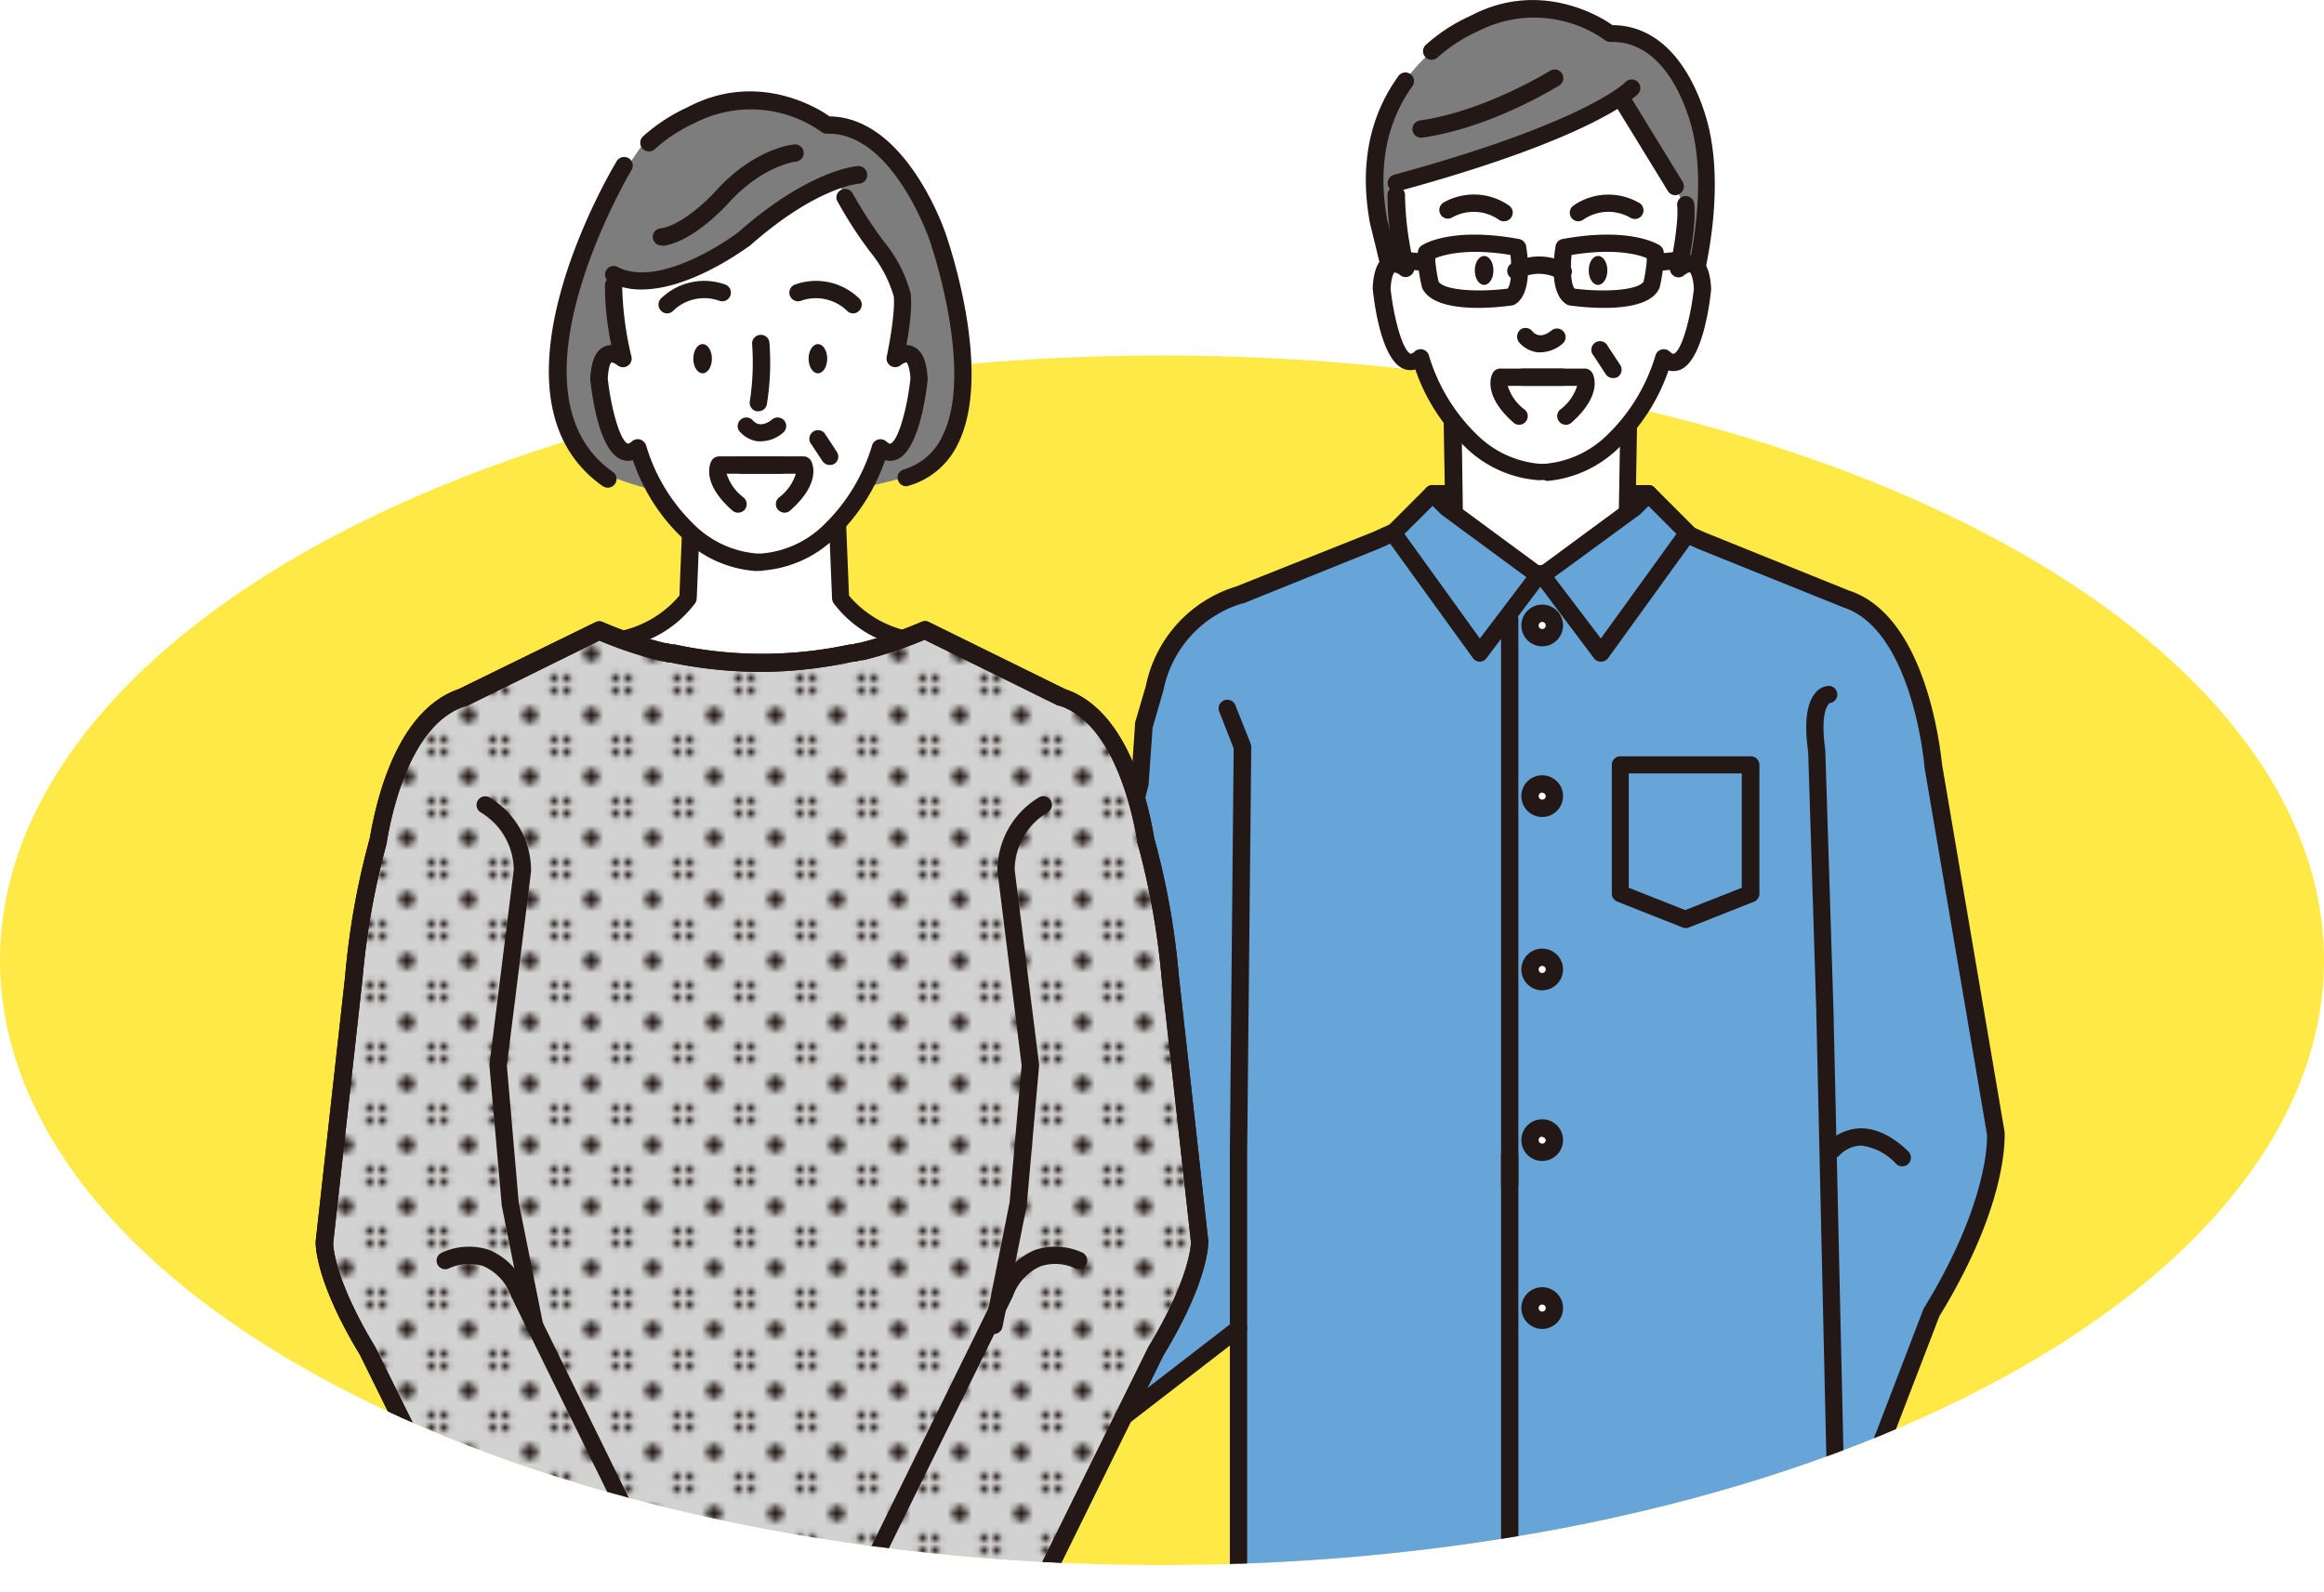<svg xmlns="http://www.w3.org/2000/svg" xmlns:xlink="http://www.w3.org/1999/xlink" viewBox="0 0 249.7 171.11"><defs><style>.cls-1{fill:none;}.cls-2{fill:#231815;}.cls-3{clip-path:url(#clip-path);}.cls-4{fill:#ffe946;}.cls-5{fill:#6fa8db;}.cls-6{fill:#fff;}.cls-7{fill:#67a5d9;}.cls-8{fill:#7d7d7d;}.cls-9{fill:#d2d2d3;}.cls-10{fill:url(#新規パターンスウォッチ_20);}</style><clipPath id="clip-path" transform="translate(0 -33.8)"><path class="cls-1" d="M249.7,137c0,35.9-55.89,65-124.85,65S0,172.92,0,137,55.9,0,124.85,0,249.7,101.12,249.7,137Z"/></clipPath><pattern id="新規パターンスウォッチ_20" data-name="新規パターンスウォッチ 20" width="9.04" height="9.04" patternTransform="translate(1.14 2.08) scale(0.66)" patternUnits="userSpaceOnUse" viewBox="0 0 9.04 9.04"><rect class="cls-1" width="9.04" height="9.04"/><path class="cls-2" d="M1.24,0A1.25,1.25,0,0,1,0,1.24,1.24,1.24,0,0,1-1.24,0,1.24,1.24,0,0,1,0-1.24,1.25,1.25,0,0,1,1.24,0Z"/><path class="cls-2" d="M10.28,0A1.24,1.24,0,0,1,9,1.24,1.25,1.25,0,0,1,7.8,0,1.25,1.25,0,0,1,9-1.24,1.24,1.24,0,0,1,10.28,0Z"/><path class="cls-2" d="M1.24,9A1.24,1.24,0,0,1,0,10.28,1.23,1.23,0,0,1-1.24,9,1.24,1.24,0,0,1,0,7.8,1.25,1.25,0,0,1,1.24,9Z"/><path class="cls-2" d="M5.76,4.52A1.24,1.24,0,1,1,4.52,3.28,1.24,1.24,0,0,1,5.76,4.52Z"/><path class="cls-2" d="M10.28,9A1.24,1.24,0,0,1,7.8,9a1.24,1.24,0,0,1,2.48,0Z"/></pattern></defs><title>アセット 4</title><g id="レイヤー_2" data-name="レイヤー 2"><g id="レイヤー_2-2" data-name="レイヤー 2"><g class="cls-3"><ellipse class="cls-4" cx="124.85" cy="103.21" rx="124.85" ry="65"/><polygon class="cls-5" points="177.11 53.06 153.91 53.06 165.51 65.3 177.11 53.06"/><path class="cls-2" d="M165.51,100a.94.94,0,0,1-.67-.29L153.24,87.5a.93.93,0,0,1,.67-1.57h23.2a.93.93,0,0,1,.67,1.57l-11.6,12.25A.92.92,0,0,1,165.51,100Zm-9.44-12.25,9.44,10,9.44-10Z" transform="translate(0 -33.8)"/><path class="cls-6" d="M177.4,91.27c-2.38-1.19-2.56-2.3-2.56-2.3l.23-13.44-9.52,2.16L156,75.53,156.25,89s-.18,1.11-2.56,2.3c0,0-1.43,5.41,10.84,6.93l.2.19.82-.08.81.08.2-.19C178.83,96.68,177.4,91.27,177.4,91.27Z" transform="translate(0 -33.8)"/><path class="cls-2" d="M164.73,99.32a.94.94,0,0,1-.63-.24c-5.39-.71-8.93-2.27-10.52-4.63A4.32,4.32,0,0,1,152.8,91a.89.89,0,0,1,.48-.59,4.37,4.37,0,0,0,2-1.62l-.23-13.28a.94.94,0,0,1,.34-.73,1,1,0,0,1,.79-.19l9.33,2.12,9.31-2.12a1,1,0,0,1,.8.19.94.94,0,0,1,.34.73l-.23,13.3a4.55,4.55,0,0,0,2,1.6.89.89,0,0,1,.48.59,4.32,4.32,0,0,1-.78,3.42c-1.59,2.36-5.13,3.92-10.52,4.63a.94.94,0,0,1-.7.24l-.63-.06h-.22l-.64.06Zm-10.16-7.47a3,3,0,0,0,.59,1.63c.92,1.31,3.32,3,9.49,3.8a1,1,0,0,1,.4.15l.21,0,.19,0h.19l.2,0,.2,0a1,1,0,0,1,.4-.15c6.17-.77,8.57-2.49,9.49-3.8a3,3,0,0,0,.59-1.63c-2.25-1.25-2.55-2.49-2.59-2.73a.49.49,0,0,1,0-.17l.2-12.26-8.37,1.91a.94.94,0,0,1-.41,0L157,76.69,157.18,89a1,1,0,0,1,0,.17C157.12,89.37,156.82,90.6,154.57,91.85Z" transform="translate(0 -33.8)"/><path class="cls-7" d="M120.32,139.12l1.4-18.09.8-3.2.42-6,1.17-4a13.11,13.11,0,0,1,9.1-10l3.29-1.32,11.31-4.56,5.34-2.4s2.35,5.17,12.14,6c9.79-.86,12.15-6,12.15-6l5.34,2.4,15.55,6.27c8.15,2.66,9.36,17.94,9.36,17.94l6.73,39.52s.56,7.06-6.93,19.25l-10.65,27.8H163.29l-30.22.24V176.52h0l-23.43,18.09V167.48l9-7.4Z" transform="translate(0 -33.8)"/><path class="cls-2" d="M133.07,203.82a.92.92,0,0,1-.93-.93V178.41L110.2,195.34a.9.9,0,0,1-1,.1.92.92,0,0,1-.52-.83V167.48a.92.92,0,0,1,.34-.72l8.74-7.15,3-38.65,0-.15.78-3.12.41-6a1.42,1.42,0,0,1,0-.2l1.17-4a14.11,14.11,0,0,1,9.7-10.66L147.46,91l5.31-2.39a.93.93,0,0,1,1.22.46c.09.19,2.32,4.68,11.3,5.48,9-.8,11.21-5.29,11.3-5.48a.94.94,0,0,1,1.23-.46l5.34,2.4,15.51,6.26c8.59,2.8,9.9,18.08,10,18.73l6.71,39.43c0,.38.51,7.56-7,19.82L197.71,203a.92.92,0,0,1-.87.59H163.29l-30.21.25Zm0-28.22a1,1,0,0,1,.41.09,1,1,0,0,1,.52.83V202l33.29-.23H196.2l10.43-27.2a.77.77,0,0,1,.07-.16c7.2-11.72,6.8-18.62,6.79-18.69l-6.71-39.43c0-.23-1.27-14.78-8.74-17.22l-15.61-6.29-4.63-2.08c-1.12,1.6-4.45,5.07-12.43,5.77h-.16c-8-.7-11.3-4.17-12.43-5.77l-4.59,2.06-14.63,5.9-.11,0A12.23,12.23,0,0,0,125,108l-1.16,4-.42,5.94a1,1,0,0,1,0,.16l-.78,3.12-1.39,18h0l-1.64,21a1,1,0,0,1-.34.65l-8.7,7.12v24.8l21.93-16.93A.93.93,0,0,1,133.07,175.6Zm-12.75-36.48h0Z" transform="translate(0 -33.8)"/><polygon class="cls-7" points="155.43 54.57 165.29 61.84 159.01 70.18 159.01 70.18 149.69 57.28 153.91 53.06 155.43 54.57"/><path class="cls-2" d="M159,104.91h0a.9.9,0,0,1-.74-.38l-9.33-12.9a.94.94,0,0,1,.1-1.2l4.23-4.23a.93.93,0,0,1,1.31,0L156,87.67l9.8,7.22a.92.92,0,0,1,.37.61,1,1,0,0,1-.17.7l-6.29,8.34A.91.91,0,0,1,159,104.91ZM150.9,91.18,159,102.42l5-6.59-9.11-6.71a.28.28,0,0,1-.1-.09l-.87-.86Z" transform="translate(0 -33.8)"/><polygon class="cls-7" points="175.59 54.57 165.73 61.84 172.01 70.18 172.01 70.18 181.34 57.28 177.11 53.06 175.59 54.57"/><path class="cls-2" d="M172,104.91a.91.91,0,0,1-.74-.37L165,96.2a.93.93,0,0,1,.19-1.31l9.8-7.22,1.47-1.47a.93.93,0,0,1,1.31,0L182,90.43a.94.94,0,0,1,.1,1.2l-9.32,12.9a.93.93,0,0,1-.75.38Zm-5-9.08,5,6.59,8.12-11.24-3-3-.86.86a.44.44,0,0,1-.11.09Zm8.56-7.45h0Z" transform="translate(0 -33.8)"/><line class="cls-5" x1="162.21" y1="66.56" x2="162.21" y2="127.25"/><path class="cls-2" d="M162.21,162a.93.93,0,0,1-.93-.93V100.37a.93.93,0,0,1,1.86,0v60.69A.93.93,0,0,1,162.21,162Z" transform="translate(0 -33.8)"/><line class="cls-5" x1="162.21" y1="124.21" x2="162.21" y2="167.64"/><path class="cls-2" d="M162.21,202.37a.93.93,0,0,1-.93-.93V158a.93.93,0,0,1,1.86,0v43.43A.93.93,0,0,1,162.21,202.37Z" transform="translate(0 -33.8)"/><path class="cls-6" d="M167,101a1.31,1.31,0,1,1-1.31-1.31A1.3,1.3,0,0,1,167,101Z" transform="translate(0 -33.8)"/><path class="cls-2" d="M165.7,103.26a2.24,2.24,0,1,1,2.24-2.24A2.24,2.24,0,0,1,165.7,103.26Zm0-2.62a.38.38,0,1,0,.38.38A.38.38,0,0,0,165.7,100.64Z" transform="translate(0 -33.8)"/><path class="cls-6" d="M167,119.36a1.31,1.31,0,1,1-1.31-1.31A1.3,1.3,0,0,1,167,119.36Z" transform="translate(0 -33.8)"/><path class="cls-2" d="M165.7,121.6a2.24,2.24,0,1,1,2.24-2.24A2.24,2.24,0,0,1,165.7,121.6Zm0-2.62a.38.38,0,0,0-.38.38.38.38,0,1,0,.76,0A.38.38,0,0,0,165.7,119Z" transform="translate(0 -33.8)"/><path class="cls-6" d="M167,138a1.31,1.31,0,1,1-1.31-1.31A1.31,1.31,0,0,1,167,138Z" transform="translate(0 -33.8)"/><path class="cls-2" d="M165.7,140.23a2.24,2.24,0,1,1,2.24-2.24A2.25,2.25,0,0,1,165.7,140.23Zm0-2.62a.38.38,0,1,0,.38.38A.38.38,0,0,0,165.7,137.61Z" transform="translate(0 -33.8)"/><path class="cls-6" d="M167,156.33A1.31,1.31,0,1,1,165.7,155,1.31,1.31,0,0,1,167,156.33Z" transform="translate(0 -33.8)"/><path class="cls-2" d="M165.7,158.57a2.24,2.24,0,1,1,2.24-2.24A2.25,2.25,0,0,1,165.7,158.57Zm0-2.62a.38.38,0,1,0,.38.38A.38.38,0,0,0,165.7,156Z" transform="translate(0 -33.8)"/><path class="cls-6" d="M167,174.38a1.31,1.31,0,1,1-1.31-1.31A1.3,1.3,0,0,1,167,174.38Z" transform="translate(0 -33.8)"/><path class="cls-2" d="M165.7,176.62a2.24,2.24,0,1,1,2.24-2.24A2.24,2.24,0,0,1,165.7,176.62Zm0-2.62a.38.38,0,0,0-.38.38.38.38,0,1,0,.76,0A.38.38,0,0,0,165.7,174Z" transform="translate(0 -33.8)"/><polygon class="cls-7" points="181.11 82.19 174.12 82.19 174.12 96.04 181.11 98.8 188.11 96.04 188.11 82.19 181.11 82.19"/><path class="cls-2" d="M181.11,133.54a1,1,0,0,1-.34-.07l-7-2.77a.92.92,0,0,1-.59-.86V116a.92.92,0,0,1,.93-.92h14a.93.93,0,0,1,.93.92v13.85a.93.93,0,0,1-.59.86l-7,2.77A1,1,0,0,1,181.11,133.54ZM175,129.21l6.07,2.4,6.07-2.4V116.92H175Z" transform="translate(0 -33.8)"/><path class="cls-8" d="M173,37.39s-6.8-5.15-14.61-1A17.66,17.66,0,0,0,154,39.19a18.12,18.12,0,0,0-2.14,2.15c-.29.33-.56.69-.83,1.06-2.42,3.34-4.2,8.25-2.95,15.15L150.14,66l31.27.21s3.09-9.67,1.44-17.9C182.85,48.29,180.79,37.18,173,37.39Z" transform="translate(0 -33.8)"/><path class="cls-2" d="M181.41,67.12h0l-31.27-.21a.92.92,0,0,1-.89-.71l-2.06-8.43c-1.11-6.09-.11-11.35,3-15.71a.93.93,0,1,1,1.51,1.07c-2.77,3.93-3.66,8.73-2.66,14.25l1.88,7.68,29.85.2c.63-2.28,2.56-10.09,1.22-16.79,0-.12-2-10.35-8.94-10.16a1,1,0,0,1-.58-.18,13.18,13.18,0,0,0-13.62-1A17.14,17.14,0,0,0,154.43,40a.92.92,0,1,1-1.22-1.39A18.39,18.39,0,0,1,158,35.5c7.37-3.89,13.85,0,15.25,1,8.25.07,10.41,11.19,10.49,11.67,1.67,8.36-1.34,17.95-1.47,18.35A.92.92,0,0,1,181.41,67.12Z" transform="translate(0 -33.8)"/><path class="cls-6" d="M174.47,45s6.77,9.79,6.6,11.9a46.33,46.33,0,0,1-.84,5.66c.94-.71,2.39-1.23,2.58,2.17,0,0-1.05,10.24-4.16,7.42a21,21,0,0,1-5.43,8.95,11.72,11.72,0,0,1-7.37,3.36v0h-.54v0A11.71,11.71,0,0,1,158,81.07a20.93,20.93,0,0,1-5.43-8.95c-3.11,2.82-4.16-7.42-4.16-7.42.18-3.4,1.63-2.88,2.57-2.17a40.32,40.32,0,0,1-1-9.05l1.83-.36S173.94,46,174.47,45" transform="translate(0 -33.8)"/><path class="cls-2" d="M165.91,85.39h-.33a1.54,1.54,0,0,1-.48,0,12.51,12.51,0,0,1-7.77-3.65,20.67,20.67,0,0,1-5.26-8.23,2,2,0,0,1-1.23-.06c-2.38-.91-3.16-6.82-3.35-8.62v-.14c.1-1.87.59-3,1.5-3.4a1.9,1.9,0,0,1,.77-.17,30.26,30.26,0,0,1-.68-6.4.91.91,0,0,1,1-.88.93.93,0,0,1,.88,1,34.53,34.53,0,0,0,1,7.57,1,1,0,0,1-.41,1,.92.92,0,0,1-1.06,0,1.29,1.29,0,0,0-.67-.33s-.32.27-.41,1.74c.32,3.06,1.28,6.66,2.15,7,.1,0,.31-.11.45-.25a.94.94,0,0,1,.86-.21.93.93,0,0,1,.65.61,19.68,19.68,0,0,0,5.17,8.55,10.92,10.92,0,0,0,6.79,3.13h.44a10.85,10.85,0,0,0,6.73-3.07,19.64,19.64,0,0,0,5.23-8.61.93.93,0,0,1,.65-.61.94.94,0,0,1,.86.21c.14.14.35.28.45.25.87-.34,1.83-3.94,2.16-7-.1-1.49-.43-1.75-.44-1.75s-.26,0-.65.35a.93.93,0,0,1-1.47-.94c1-4.89.77-6.49.77-6.51a.93.93,0,0,1,.73-1.08.92.92,0,0,1,1.08.71c0,.16.29,1.57-.44,5.62a1.9,1.9,0,0,1,.77.17c.91.42,1.4,1.53,1.5,3.4a.65.65,0,0,1,0,.14c-.18,1.8-1,7.71-3.35,8.62a2,2,0,0,1-1.23.06,20.77,20.77,0,0,1-5.31,8.29,12.56,12.56,0,0,1-7.73,3.59A1.09,1.09,0,0,1,165.91,85.39Z" transform="translate(0 -33.8)"/><path class="cls-2" d="M158.46,62.86c0,.87.45,1.56,1,1.56s1-.69,1-1.56-.44-1.55-1-1.55S158.46,62,158.46,62.86Z" transform="translate(0 -33.8)"/><path class="cls-2" d="M161.57,57.58a.92.92,0,0,1-.56-.19,4.74,4.74,0,0,0-5-.21.91.91,0,0,1-1.25-.37.93.93,0,0,1,.37-1.26,6.6,6.6,0,0,1,7.05.37.93.93,0,0,1-.58,1.66Z" transform="translate(0 -33.8)"/><path class="cls-2" d="M172.7,62.86c0,.87-.44,1.56-1,1.56s-1-.69-1-1.56.44-1.55,1-1.55S172.7,62,172.7,62.86Z" transform="translate(0 -33.8)"/><path class="cls-2" d="M169.59,57.58a.92.92,0,0,1-.73-.35.94.94,0,0,1,.16-1.31,6.58,6.58,0,0,1,7-.37.93.93,0,1,1-.88,1.63,4.73,4.73,0,0,0-5,.21A.93.93,0,0,1,169.59,57.58Z" transform="translate(0 -33.8)"/><path class="cls-2" d="M165.52,71.66a2,2,0,0,1-.34,0,3.15,3.15,0,0,1-2-1.11,1,1,0,0,1,.16-1.31.93.93,0,0,1,1.3.16c.24.29.91.85,2.07-.09a.92.92,0,1,1,1.16,1.44A3.67,3.67,0,0,1,165.52,71.66Z" transform="translate(0 -33.8)"/><path class="cls-2" d="M150,54.41a.93.93,0,0,1-.24-1.82c20.61-5.61,24.88-9.93,24.92-10a.93.93,0,0,1,1.37,1.25c-.17.19-4.42,4.69-25.8,10.51A1.07,1.07,0,0,1,150,54.41Z" transform="translate(0 -33.8)"/><path class="cls-2" d="M180,54.78a.93.93,0,0,1-.79-.44l-5.45-8.89a.93.93,0,0,1,1.58-1l5.45,8.89a.92.92,0,0,1-.31,1.27A.84.84,0,0,1,180,54.78Z" transform="translate(0 -33.8)"/><path class="cls-2" d="M168,63.93a1.06,1.06,0,0,1-.42-.09,4.38,4.38,0,0,0-4.21-.14.94.94,0,0,1-1.28-.29.92.92,0,0,1,.28-1.27,6.19,6.19,0,0,1,6,0,.92.92,0,0,1-.41,1.75Z" transform="translate(0 -33.8)"/><path class="cls-2" d="M172.33,66.89a28.26,28.26,0,0,1-3.66-.26.92.92,0,0,1-.36-.13c-1.88-1.17-1.37-5.09-1.17-6.26a.91.91,0,0,1,.74-.75c7.38-1.36,10.36.62,10.48.7a.94.94,0,0,1,.39.62,4.72,4.72,0,0,1,0,1.22,19.12,19.12,0,0,1-.41,2.59,1.07,1.07,0,0,1-.07.19C177.5,66.49,174.76,66.89,172.33,66.89Zm-3.15-2.07c3.19.4,6.79.19,7.41-.75a17.27,17.27,0,0,0,.34-2.17c0-.14,0-.25,0-.36-.87-.36-3.37-1.11-8.07-.34C168.7,62.71,168.79,64.34,169.18,64.82Z" transform="translate(0 -33.8)"/><path class="cls-2" d="M178.21,62.91a.93.93,0,0,1-.09-1.85l2-.19a.93.93,0,0,1,.18,1.85l-2,.19Z" transform="translate(0 -33.8)"/><path class="cls-2" d="M158.83,66.89c-2.43,0-5.16-.4-6-2.08a.6.6,0,0,1-.06-.19,16.94,16.94,0,0,1-.42-2.59,5.88,5.88,0,0,1,0-1.22.94.94,0,0,1,.39-.62c.12-.08,3.1-2.06,10.48-.7a.94.94,0,0,1,.75.75c.2,1.17.7,5.09-1.17,6.26a1,1,0,0,1-.37.13A28.26,28.26,0,0,1,158.83,66.89Zm-4.26-2.82c.62.94,4.23,1.15,7.41.75.4-.48.48-2.12.31-3.62-4.7-.77-7.19,0-8.07.35,0,.1,0,.22,0,.36A17.36,17.36,0,0,0,154.57,64.07Z" transform="translate(0 -33.8)"/><path class="cls-2" d="M153,62.91h-.09l-2-.19a.93.93,0,0,1,.17-1.85l2,.19a.93.93,0,0,1-.08,1.85Z" transform="translate(0 -33.8)"/><path class="cls-2" d="M152.68,48.6a.93.93,0,0,1-.13-1.85c7-1,13.91-5.3,14-5.34a.92.92,0,0,1,1.28.29.94.94,0,0,1-.29,1.28c-.3.18-7.3,4.55-14.71,5.61Z" transform="translate(0 -33.8)"/><path class="cls-2" d="M173.3,74.43a.92.92,0,0,1-.77-.41l-1.31-2a.93.93,0,1,1,1.54-1l1.32,2a.94.94,0,0,1-.26,1.29A1,1,0,0,1,173.3,74.43Z" transform="translate(0 -33.8)"/><path class="cls-2" d="M197.39,201.49a.92.92,0,0,1-.93-.91l-1.31-58.06-.87-27.89c-.44-3.12-.18-5.26.78-6.37a2,2,0,0,1,1.45-.75.93.93,0,0,1,.1,1.85c-.1.06-1.1.76-.49,5.06a.34.34,0,0,1,0,.1l.88,28,1.31,58.07a.93.93,0,0,1-.91,1Zm-.87-92.12Zm0,0Z" transform="translate(0 -33.8)"/><path class="cls-2" d="M204.37,159.15a.92.92,0,0,1-.68-.31h0a6.18,6.18,0,0,0-3.67-1.92,3.28,3.28,0,0,0-2.41,1.08.94.94,0,0,1-1.32,0,.93.93,0,0,1,0-1.31,5.09,5.09,0,0,1,3.79-1.63c2.74.08,4.89,2.44,5,2.54a.93.93,0,0,1-.69,1.55Z" transform="translate(0 -33.8)"/><path class="cls-2" d="M168.24,79.45a.93.93,0,0,1-.62-1.62,5.06,5.06,0,0,0,1.83-2.56h-5.84a.93.93,0,0,1,0-1.86h6.67a.94.94,0,0,1,.8.46c.13.23,1.19,2.31-2.23,5.35A.88.88,0,0,1,168.24,79.45Z" transform="translate(0 -33.8)"/><path class="cls-2" d="M163.24,79.45a.92.92,0,0,1-.62-.23c-3.41-3-2.36-5.12-2.22-5.35a.93.93,0,0,1,.8-.46h6.66a.93.93,0,0,1,0,1.86H162a5,5,0,0,0,1.83,2.56.92.92,0,0,1,.08,1.31A.91.91,0,0,1,163.24,79.45Z" transform="translate(0 -33.8)"/><polyline class="cls-7" points="131.83 76.13 133.48 80.24 133.07 123.81 133.07 142.72"/><path class="cls-2" d="M133.07,177.45a.93.93,0,0,1-.93-.93V157.61l.41-43.39L131,110.28a.93.93,0,0,1,1.73-.69l1.64,4.11a1,1,0,0,1,.07.35L134,157.62v18.9A.93.93,0,0,1,133.07,177.45Z" transform="translate(0 -33.8)"/><path class="cls-7" d="M127.72,160.9s-2.46-4.52-9-.82" transform="translate(0 -33.8)"/><path class="cls-2" d="M127.72,161.83a.93.93,0,0,1-.81-.48c-.1-.17-2.17-3.61-7.77-.46a.93.93,0,1,1-.91-1.62c2.6-1.46,5-1.91,7-1.33a5.75,5.75,0,0,1,3.34,2.52.93.93,0,0,1-.37,1.26A1,1,0,0,1,127.72,161.83Z" transform="translate(0 -33.8)"/><path class="cls-6" d="M90.33,98.12l-.54-13.21L82.13,90.3l-7.66-5.39-.54,13.21s-2.25,3.5-7.82,4.55c0,0,8,5.57,16,5.57s16-5.57,16-5.57C92.58,101.62,90.33,98.12,90.33,98.12Z" transform="translate(0 -33.8)"/><path class="cls-2" d="M82.13,109.16c-8.2,0-16.21-5.5-16.55-5.73a.94.94,0,0,1,.36-1.68A11.47,11.47,0,0,0,73,97.81l.52-12.94a1,1,0,0,1,.52-.8.91.91,0,0,1,.94.08l7.13,5,7.13-5a.91.91,0,0,1,.94-.08.94.94,0,0,1,.52.8l.52,12.94a11.47,11.47,0,0,0,7.08,3.94.93.93,0,0,1,.74.72,1,1,0,0,1-.38,1C98.34,103.66,90.34,109.16,82.13,109.16ZM68.45,103c2.75,1.58,8.26,4.29,13.68,4.29S93.06,104.6,95.82,103a12.26,12.26,0,0,1-6.27-4.4,1,1,0,0,1-.15-.46l-.47-11.51-6.26,4.41a.92.92,0,0,1-1.07,0l-6.27-4.42-.47,11.52a1,1,0,0,1-.15.46A12.2,12.2,0,0,1,68.45,103Z" transform="translate(0 -33.8)"/><path class="cls-8" d="M69.71,49.19a17.64,17.64,0,0,1,4.54-3c7.8-4.11,14.58,1,14.58,1,7.8-.2,11.91,12,11.91,12s8,22.41-3.37,25.85c0,0-18.61,5.86-32.57-.41,0,0-10.52-6.47-.2-27.91,0,0,3.44-6.68,5.46-8.5" transform="translate(0 -33.8)"/><path class="cls-2" d="M97.37,86.06a.94.94,0,0,1-.89-.66.92.92,0,0,1,.62-1.15,6.6,6.6,0,0,0,4.13-3.53c3.56-7-1.31-21-1.36-21.13s-4-11.61-11-11.42a.94.94,0,0,1-.59-.18,13.13,13.13,0,0,0-13.58-1,17.14,17.14,0,0,0-4.36,2.85.93.93,0,0,1-1.23-1.4,18.87,18.87,0,0,1,4.8-3.13c7.36-3.88,13.83,0,15.22,1,8.18.1,12.33,12.15,12.5,12.67s5.18,14.82,1.27,22.58A8.45,8.45,0,0,1,97.64,86,.84.84,0,0,1,97.37,86.06Z" transform="translate(0 -33.8)"/><path class="cls-6" d="M90.06,53.44s6.43,11.64,6.83,12c0,0,.25-.9.07,1.21a45.93,45.93,0,0,1-.84,5.65c.95-.71,2.39-1.23,2.58,2.16,0,0-1,10.22-4.16,7.41a20.75,20.75,0,0,1-5.42,8.93,11.68,11.68,0,0,1-7.34,3.35v0h-.54v0a11.68,11.68,0,0,1-7.35-3.35,20.94,20.94,0,0,1-5.42-8.93c-3.1,2.81-4.15-7.41-4.15-7.41.19-3.39,1.63-2.87,2.57-2.16a40.15,40.15,0,0,1-1-9h0s6.47,1.76,14.43-4.7" transform="translate(0 -33.8)"/><path class="cls-2" d="M81.78,95.15h-.33a1.54,1.54,0,0,1-.48,0,12.61,12.61,0,0,1-7.76-3.64A20.57,20.57,0,0,1,68,83.25a1.86,1.86,0,0,1-1.23-.06c-2.37-.9-3.16-6.81-3.35-8.59v-.15c.1-1.86.6-3,1.5-3.39a1.75,1.75,0,0,1,.77-.17A30.11,30.11,0,0,1,65,64.5a.93.93,0,1,1,1.85.09h0a35.31,35.31,0,0,0,1,7.56.93.93,0,0,1-1.47.93c-.39-.29-.61-.34-.67-.33s-.32.27-.41,1.73c.32,3,1.28,6.65,2.15,7,.1,0,.3-.11.45-.24a.93.93,0,0,1,.86-.21,1,1,0,0,1,.65.6,19.5,19.5,0,0,0,5.16,8.54,10.85,10.85,0,0,0,6.77,3.12h.44a10.82,10.82,0,0,0,6.71-3.06,19.65,19.65,0,0,0,5.22-8.6.94.94,0,0,1,1.51-.39c.15.13.35.28.45.24.87-.33,1.83-3.93,2.15-7-.09-1.48-.43-1.74-.43-1.74h0a1.53,1.53,0,0,0-.66.34.93.93,0,0,1-1.46-.93c1-4.88.76-6.48.76-6.49a13.31,13.31,0,0,0-2.48-4.72,45.37,45.37,0,0,1-3.64-5.63.93.93,0,0,1,1.7-.73A46.12,46.12,0,0,0,95,59.8a14.8,14.8,0,0,1,2.84,5.51c0,.13.29,1.54-.45,5.58a1.72,1.72,0,0,1,.77.17c.91.42,1.4,1.53,1.51,3.39a.76.76,0,0,1,0,.15c-.18,1.78-1,7.69-3.34,8.59a1.86,1.86,0,0,1-1.23.06,20.78,20.78,0,0,1-5.3,8.28A12.52,12.52,0,0,1,82,95.11,1.09,1.09,0,0,1,81.78,95.15Z" transform="translate(0 -33.8)"/><path class="cls-2" d="M68.94,64.91a7.4,7.4,0,0,1-3.43-.77.94.94,0,0,1-.4-1.25.92.92,0,0,1,1.25-.4c4.79,2.46,12.94-3.69,13-3.76C87,52,92,51.66,92.17,51.65a.94.94,0,0,1,1,.89.93.93,0,0,1-.87,1c-.07,0-4.6.36-11.71,6.65C80.21,60.43,74.28,64.91,68.94,64.91Z" transform="translate(0 -33.8)"/><path class="cls-2" d="M71.12,60.18A.92.92,0,0,1,71,58.34c2.19-.32,5-3,5.89-4,4.07-4.52,8.17-5,8.34-5a.93.93,0,1,1,.21,1.84c-.08,0-3.62.51-7.16,4.44-.15.16-3.71,4.13-7,4.6Z" transform="translate(0 -33.8)"/><path class="cls-2" d="M65.28,86.21a1,1,0,0,1-.53-.17c-13.55-9.55.89-33.89,1.51-34.92a.94.94,0,0,1,1.28-.32.93.93,0,0,1,.31,1.28c-.14.23-14.18,23.89-2,32.44a.93.93,0,0,1,.22,1.3A.94.94,0,0,1,65.28,86.21Z" transform="translate(0 -33.8)"/><path class="cls-2" d="M89.14,83.77a.94.94,0,0,1-.77-.41l-1.32-2a.93.93,0,0,1,1.55-1l1.31,2a.91.91,0,0,1-.26,1.28A.86.86,0,0,1,89.14,83.77Z" transform="translate(0 -33.8)"/><path class="cls-9" d="M128.88,167.22l-3.16-28.49A81.91,81.91,0,0,0,123.08,124c-.76-4.5-3-13.33-9-15.3l-14.72-7.25a44,44,0,0,1-6.8,2.3l-.18,0-.9.2a45.79,45.79,0,0,1-9,1h-1.2a45.59,45.59,0,0,1-9-1l-.91-.2-.18,0a43.87,43.87,0,0,1-6.79-2.3l-14.72,7.25c-6,2-8.26,10.8-9,15.3A81.13,81.13,0,0,0,38,138.73l-3.17,28.49s-.21,3.71,4.67,11.75l12.34,25h60l12.35-25C129.09,170.93,128.88,167.22,128.88,167.22Z" transform="translate(0 -33.8)"/><path class="cls-2" d="M111.87,204.92H51.92a1,1,0,0,1-.9-.52l-12.35-25c-4.92-8.12-4.76-12-4.75-12.21l3.17-28.54a82.56,82.56,0,0,1,2.65-14.8c.86-5.08,3.25-13.83,9.56-16L64,100.66a.92.92,0,0,1,.78,0,42.66,42.66,0,0,0,6.65,2.25l.17,0c.23.06.44.11.66.15l.23,0a44.34,44.34,0,0,0,8.82,1h1.17a44.43,44.43,0,0,0,8.82-1l.22,0,.66-.16.14,0A43.51,43.51,0,0,0,99,100.64a.93.93,0,0,1,.78,0l14.66,7.22c6.32,2.12,8.7,10.87,9.57,16a82.68,82.68,0,0,1,2.65,14.81l3.16,28.48a.07.07,0,0,1,0,0c0,.16.17,4.09-4.8,12.28l-12.3,25A.93.93,0,0,1,111.87,204.92Zm-59.44-1.86H111.3l12.09-24.5c4.46-7.37,4.57-11,4.57-11.28l-3.16-28.44a81.79,81.79,0,0,0-2.61-14.54.43.43,0,0,1,0-.11c-.64-3.76-2.73-12.72-8.39-14.56l-.12,0-14.34-7.07a44.4,44.4,0,0,1-6.54,2.18l-.2,0-.69.16-.22,0A47.43,47.43,0,0,1,82.48,106H81.25A47.43,47.43,0,0,1,72.06,105l-.23,0-.7-.16-.13,0a43.89,43.89,0,0,1-6.59-2.19l-14.34,7.07-.13,0c-5.66,1.84-7.75,10.8-8.38,14.56l0,.11a81.94,81.94,0,0,0-2.6,14.52l-3.16,28.5h0s-.06,3.6,4.53,11.17Z" transform="translate(0 -33.8)"/><path class="cls-10" d="M128.88,167.22l-3.16-28.49A81.91,81.91,0,0,0,123.08,124c-.76-4.5-3-13.33-9-15.3l-14.72-7.25a44,44,0,0,1-6.8,2.3l-.18,0-.9.2a45.79,45.79,0,0,1-9,1h-1.2a45.59,45.59,0,0,1-9-1l-.91-.2-.18,0a43.87,43.87,0,0,1-6.79-2.3l-14.72,7.25c-6,2-8.26,10.8-9,15.3A81.13,81.13,0,0,0,38,138.73l-3.17,28.49s-.21,3.71,4.67,11.75l12.34,25h60l12.35-25C129.09,170.93,128.88,167.22,128.88,167.22Z" transform="translate(0 -33.8)"/><path class="cls-2" d="M111.87,204.92H51.92a1,1,0,0,1-.9-.52l-12.35-25c-4.92-8.12-4.76-12-4.75-12.21l3.17-28.54a82.56,82.56,0,0,1,2.65-14.8c.86-5.08,3.25-13.83,9.56-16L64,100.66a.92.92,0,0,1,.78,0,42.66,42.66,0,0,0,6.65,2.25l.17,0c.23.06.44.11.66.15l.23,0a44.34,44.34,0,0,0,8.82,1h1.17a44.43,44.43,0,0,0,8.82-1l.22,0,.66-.16.14,0A43.51,43.51,0,0,0,99,100.64a.93.93,0,0,1,.78,0l14.66,7.22c6.32,2.12,8.7,10.87,9.57,16a82.68,82.68,0,0,1,2.65,14.81l3.16,28.48a.07.07,0,0,1,0,0c0,.16.17,4.09-4.8,12.28l-12.3,25A.93.93,0,0,1,111.87,204.92Zm-59.44-1.86H111.3l12.09-24.5c4.46-7.37,4.57-11,4.57-11.28l-3.16-28.44a81.79,81.79,0,0,0-2.61-14.54.43.43,0,0,1,0-.11c-.64-3.76-2.73-12.72-8.39-14.56l-.12,0-14.34-7.07a44.4,44.4,0,0,1-6.54,2.18l-.2,0-.69.16-.22,0A47.43,47.43,0,0,1,82.48,106H81.25A47.43,47.43,0,0,1,72.06,105l-.23,0-.7-.16-.13,0a43.89,43.89,0,0,1-6.59-2.19l-14.34,7.07-.13,0c-5.66,1.84-7.75,10.8-8.38,14.56l0,.11a81.94,81.94,0,0,0-2.6,14.52l-3.16,28.5h0s-.06,3.6,4.53,11.17Z" transform="translate(0 -33.8)"/><path class="cls-2" d="M74.49,72.35c0,.87.45,1.57,1,1.57s1-.7,1-1.57-.45-1.57-1-1.57S74.49,71.48,74.49,72.35Z" transform="translate(0 -33.8)"/><path class="cls-2" d="M71.7,67.48a.92.92,0,0,1-.68-.29.93.93,0,0,1,0-1.31,6.64,6.64,0,0,1,7-1.46.93.93,0,0,1-.72,1.71,4.78,4.78,0,0,0-5,1.1A.92.92,0,0,1,71.7,67.48Z" transform="translate(0 -33.8)"/><path class="cls-2" d="M88.88,72.35c0,.87-.45,1.57-1,1.57s-1-.7-1-1.57.44-1.57,1-1.57S88.88,71.48,88.88,72.35Z" transform="translate(0 -33.8)"/><path class="cls-2" d="M91.67,67.48a.9.9,0,0,1-.63-.25,4.82,4.82,0,0,0-5-1.1.93.93,0,0,1-.72-1.71,6.64,6.64,0,0,1,7,1.46.93.93,0,0,1,0,1.31A.9.9,0,0,1,91.67,67.48Z" transform="translate(0 -33.8)"/><path class="cls-2" d="M81.48,78l-.2,0a.94.94,0,0,1-.71-1.11,27.3,27.3,0,0,0,.24-6.1.93.93,0,0,1,.86-1,.91.91,0,0,1,1,.85,28,28,0,0,1-.28,6.64A.92.92,0,0,1,81.48,78Z" transform="translate(0 -33.8)"/><path class="cls-2" d="M81.76,81.23l-.35,0a3.16,3.16,0,0,1-2-1.13.93.93,0,0,1,1.46-1.14c.24.29.92.86,2.1-.09a.92.92,0,1,1,1.16,1.44A3.73,3.73,0,0,1,81.76,81.23Z" transform="translate(0 -33.8)"/><path class="cls-2" d="M84.29,88.9a.94.94,0,0,1-.69-.31.92.92,0,0,1,.08-1.31,5.11,5.11,0,0,0,1.83-2.57H79.67a.93.93,0,1,1,0-1.86h6.66a.93.93,0,0,1,.81.47c.13.23,1.19,2.31-2.23,5.34A.93.93,0,0,1,84.29,88.9Z" transform="translate(0 -33.8)"/><path class="cls-2" d="M79.3,88.9a.93.93,0,0,1-.62-.24c-3.42-3-2.36-5.11-2.23-5.34a.93.93,0,0,1,.81-.47h6.66a.93.93,0,1,1,0,1.86H78.07a5.17,5.17,0,0,0,1.84,2.57A.93.93,0,0,1,80,88.59.94.94,0,0,1,79.3,88.9Z" transform="translate(0 -33.8)"/><path class="cls-2" d="M92.8,204.68a.93.93,0,0,1-.83-1.34l15.24-31a7.15,7.15,0,0,1,4-4.21,7,7,0,0,1,5.09.29.93.93,0,0,1-.83,1.67,5.06,5.06,0,0,0-3.64-.21,5.51,5.51,0,0,0-3,3.23l-15.25,31A.94.94,0,0,1,92.8,204.68Z" transform="translate(0 -33.8)"/><path class="cls-2" d="M71,204.68a.92.92,0,0,1-.83-.52l-15.24-31a5.53,5.53,0,0,0-3-3.29,5.19,5.19,0,0,0-3.62.21.93.93,0,1,1-.83-1.66,7,7,0,0,1,5.09-.29,7.26,7.26,0,0,1,4,4.25l15.21,31a.92.92,0,0,1-.42,1.24A.86.86,0,0,1,71,204.68Z" transform="translate(0 -33.8)"/><path class="cls-2" d="M57.43,177.17a.94.94,0,0,1-.91-.75l-2.62-13.1s0-.06,0-.1l-1.31-14.84a.67.67,0,0,1,0-.2l2.61-20.9a7.29,7.29,0,0,0-3.45-6.12.93.93,0,1,1,.9-1.62,9.15,9.15,0,0,1,4.41,7.79.49.49,0,0,1,0,.12l-2.6,20.86L55.73,163l2.61,13.05a.92.92,0,0,1-.73,1.09Zm-1.31-49.84h0Z" transform="translate(0 -33.8)"/><path class="cls-2" d="M106.78,177.17l-.19,0a.92.92,0,0,1-.72-1.09L108.48,163l1.29-14.7-2.6-20.86a.49.49,0,0,1,0-.12,9.15,9.15,0,0,1,4.41-7.79.93.93,0,1,1,.9,1.62h0a7.29,7.29,0,0,0-3.46,6.12l2.62,20.9a.67.67,0,0,1,0,.2l-1.31,14.84s0,.07,0,.1l-2.62,13.1A.94.94,0,0,1,106.78,177.17Z" transform="translate(0 -33.8)"/></g></g></g></svg>